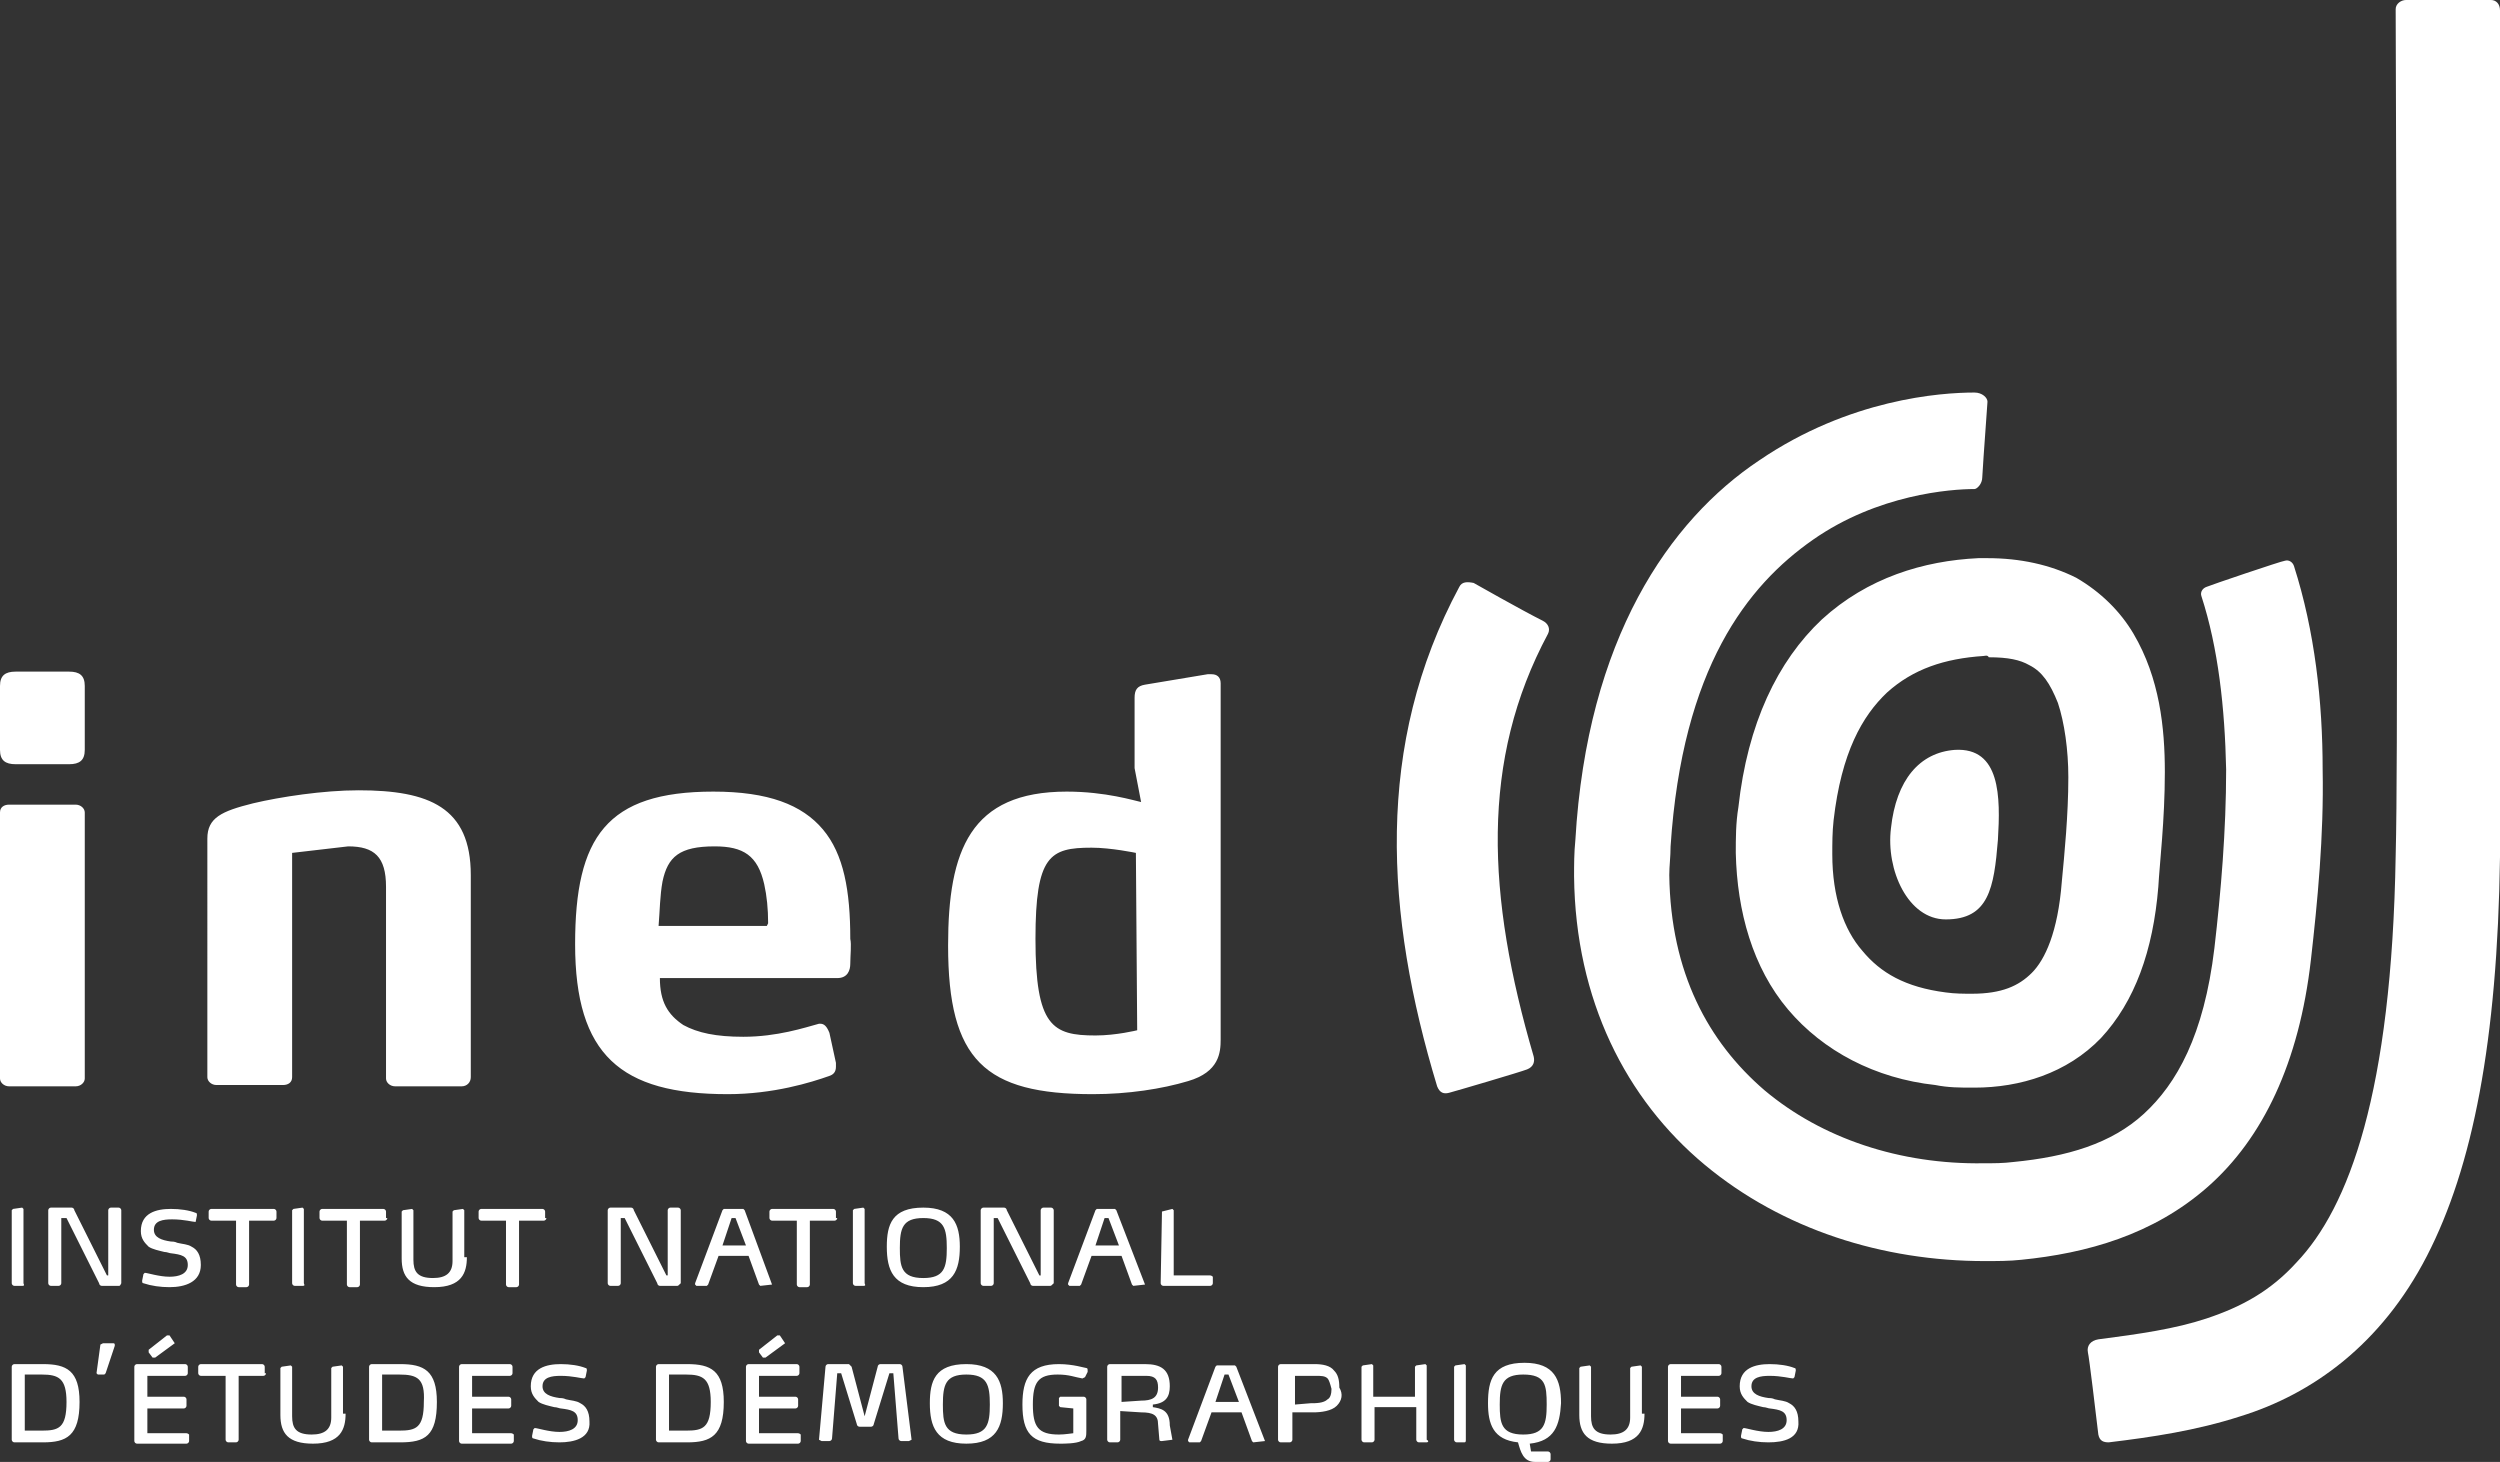 <?xml version="1.0" encoding="utf-8"?>
<!-- Generator: Adobe Illustrator 25.2.0, SVG Export Plug-In . SVG Version: 6.00 Build 0)  -->
<svg version="1.1" id="Calque_1" xmlns="http://www.w3.org/2000/svg" xmlns:xlink="http://www.w3.org/1999/xlink" x="0px" y="0px"
	 viewBox="0 0 191.7 112.1" style="enable-background:new 0 0 191.7 112.1;" xml:space="preserve">
<rect x="0" y="0" width="191.7" height="112.1" fill="#333333" stroke="none"/>
<style type="text/css">
	.st0{fill:#FFFFFF;}
</style>
<path class="st0" d="M160.9,110c-0.2-1.7-0.7-5.9-0.8-6.3c-0.1-0.5,0.2-0.9,0.8-1c3.1-0.4,5.9-0.8,8.3-1.6c2.7-0.9,4.9-2.1,6.9-4.3
	c4-4.2,7.3-13,7.6-31.2c0.1-3.7,0.1-12.2,0.1-21.9c0-17.5-0.1-38.9-0.1-43c0-0.4,0.4-0.7,0.8-0.7h6.5c0.4,0,0.7,0.3,0.7,0.8
	c0,4.2,0.1,25.5,0.1,42.9c0,9.7,0,18.2-0.1,22c-0.2,14.2-2.1,23.8-5.6,30.6s-8.8,10.6-14.3,12.3c-3.4,1.1-6.8,1.6-10.1,2
	C161.3,110.6,161,110.5,160.9,110 M165.5,68c-0.4,4.9-1.8,8.8-4.4,11.6c-2.6,2.7-6.2,3.8-9.7,3.8h-0.1c-1,0-1.9,0-2.9-0.2
	c-4.6-0.5-8.6-2.6-11.3-5.8c-2.7-3.2-3.9-7.5-4-12c0-1.1,0-2.3,0.2-3.5c0.7-6.4,3-11.2,6.4-14.4c3.5-3.2,7.8-4.5,12-4.7h0.7
	c2.5,0,4.8,0.5,6.8,1.5c1.9,1.1,3.4,2.6,4.4,4.3c2,3.4,2.4,7.2,2.4,10.6C166,62.9,165.6,66.2,165.5,68 M152.1,50.3
	c-3,0.2-5.4,1-7.4,2.8c-1.9,1.8-3.5,4.6-4.1,9.8c-0.1,0.9-0.1,1.8-0.1,2.6c0,3.3,0.9,5.8,2.3,7.4c1.4,1.7,3.3,2.8,6.4,3.2
	c0.7,0.1,1.4,0.1,2,0.1c2.3,0,3.6-0.6,4.6-1.6s2-3.1,2.3-7c0.2-2.1,0.5-5.1,0.5-8c0-2.1-0.3-4.2-0.8-5.7c-0.6-1.5-1.2-2.4-2.2-2.9
	c-0.7-0.4-1.6-0.6-3.1-0.6C152.4,50.2,152.2,50.3,152.1,50.3 M130.7,89.3c-6-5-9.9-12.6-10-22.1c0-0.9,0-1.8,0.1-2.8
	c0.9-15.4,7.2-24.5,14.1-29.1c6.9-4.7,13.9-5.2,16.5-5.2c0.6,0,1,0.4,1,0.7c0,0.2-0.3,4-0.4,5.8c0,0.5-0.4,0.9-0.6,0.9
	c-1.8,0-7.4,0.4-12.4,3.9s-10,9.8-10.9,23.5c0,0.8-0.1,1.5-0.1,2.2c0.1,7.5,3,12.8,7.3,16.5c4.4,3.7,10.4,5.7,16.8,5.6
	c0.8,0,1.5,0,2.3-0.1c4.1-0.4,7.5-1.4,10-3.7c2.5-2.3,4.6-6,5.4-12.7c0.5-4.3,0.9-9,0.9-13.7c-0.1-4.7-0.6-9.3-1.9-13.3
	c-0.1-0.3,0.1-0.6,0.4-0.7c0.2-0.1,5.8-2,6-2c0.3-0.1,0.6,0.1,0.7,0.4c1.6,5,2.2,10.4,2.2,15.6c0.1,5.1-0.4,10.2-0.9,14.6
	c-0.9,7.9-3.7,13.7-7.9,17.4c-4.2,3.7-9.3,5.1-14.3,5.6c-0.9,0.1-1.9,0.1-2.8,0.1C144.4,96.7,136.7,94.3,130.7,89.3 M117.1,82
	c-0.5,0.2-5.6,1.7-6,1.8c-0.4,0.1-0.7,0-0.9-0.5c-4-13.2-4.8-26.2,1.7-38.3c0.2-0.4,0.6-0.4,1.1-0.3c0,0,3.7,2.1,5.3,2.9
	c0.4,0.2,0.6,0.6,0.4,1c-5.2,9.7-4.7,20.1-1.1,32.4C117.7,81.4,117.6,81.8,117.1,82 M153.2,64.4c-0.3,3.7-0.7,6.1-4,6.1
	c-2.9,0-4.6-3.8-4.2-7c0.4-3.7,2.2-5.8,4.9-6C153.4,57.3,153.4,61.1,153.2,64.4"/>
<path class="st0" d="M1.7,98.6H1.1c-0.1,0-0.2-0.1-0.2-0.2v-5.6L1,92.7l0.7-0.1l0.1,0.1v5.7C1.9,98.6,1.8,98.6,1.7,98.6 M9.1,98.6
	H7.8c-0.1,0-0.2-0.1-0.2-0.2l-2.5-5H4.7v5c0,0.1-0.1,0.2-0.2,0.2H3.9c-0.1,0-0.2-0.1-0.2-0.2v-5.6c0-0.1,0.1-0.2,0.2-0.2h1.6
	c0.1,0,0.2,0.1,0.2,0.2l2.5,5h0.1v-5c0-0.1,0.1-0.2,0.2-0.2h0.6c0.1,0,0.2,0.1,0.2,0.2v5.6C9.2,98.6,9.2,98.6,9.1,98.6 M13,98.7
	c-0.7,0-1.4-0.1-2-0.3c-0.1,0-0.1-0.1-0.1-0.2l0.1-0.5l0.1-0.1c0.2,0,1.1,0.3,1.9,0.3c0.7,0,1.4-0.2,1.4-0.9s-0.5-0.8-1.3-0.9
	c-0.1,0-0.3-0.1-0.5-0.1c-0.4-0.1-0.9-0.2-1.2-0.4c-0.3-0.3-0.6-0.6-0.6-1.2c0-1.4,1.2-1.7,2.3-1.7c0.7,0,1.4,0.1,1.9,0.3
	c0.1,0,0.1,0.1,0.1,0.2L15,93.7c-0.2,0-0.9-0.2-1.8-0.2c-0.7,0-1.4,0.1-1.4,0.8c0,0.6,0.6,0.8,1.3,0.9c0.1,0,0.3,0,0.5,0.1
	c0.4,0.1,0.8,0.1,1.1,0.3c0.4,0.2,0.7,0.6,0.7,1.4C15.4,98.3,14.2,98.7,13,98.7 M21.2,93.4c0,0.1-0.1,0.2-0.2,0.2h-1.9v4.9
	c0,0.1-0.1,0.2-0.2,0.2h-0.6c-0.1,0-0.2-0.1-0.2-0.2v-4.9h-1.9c-0.1,0-0.2-0.1-0.2-0.2v-0.5c0-0.1,0.1-0.2,0.2-0.2H21
	c0.1,0,0.2,0.1,0.2,0.2V93.4z M23.2,98.6h-0.6c-0.1,0-0.2-0.1-0.2-0.2v-5.6l0.1-0.1l0.7-0.1l0.1,0.1v5.7
	C23.4,98.6,23.3,98.6,23.2,98.6 M29.7,93.4c0,0.1-0.1,0.2-0.2,0.2h-1.9v4.9c0,0.1-0.1,0.2-0.2,0.2h-0.6c-0.1,0-0.2-0.1-0.2-0.2v-4.9
	h-1.9c-0.1,0-0.2-0.1-0.2-0.2v-0.5c0-0.1,0.1-0.2,0.2-0.2h4.7c0.1,0,0.2,0.1,0.2,0.2v0.5H29.7z M35.8,96.4c0,1.2-0.4,2.3-2.5,2.3
	c-1.9,0-2.5-0.8-2.5-2.2v-3.6l0.1-0.1l0.7-0.1l0.1,0.1v3.8c0,0.9,0.3,1.4,1.5,1.4c1,0,1.5-0.4,1.5-1.3v-3.8l0.1-0.1l0.7-0.1l0.1,0.1
	v3.6L35.8,96.4z M41.9,93.4c0,0.1-0.1,0.2-0.2,0.2h-1.9v4.9c0,0.1-0.1,0.2-0.2,0.2H39c-0.1,0-0.2-0.1-0.2-0.2v-4.9h-1.9
	c-0.1,0-0.2-0.1-0.2-0.2v-0.5c0-0.1,0.1-0.2,0.2-0.2h4.7c0.1,0,0.2,0.1,0.2,0.2v0.5H41.9z M51.9,98.6h-1.3c-0.1,0-0.2-0.1-0.2-0.2
	l-2.5-5h-0.3v5c0,0.1-0.1,0.2-0.2,0.2h-0.6c-0.1,0-0.2-0.1-0.2-0.2v-5.6c0-0.1,0.1-0.2,0.2-0.2h1.6c0.1,0,0.2,0.1,0.2,0.2l2.5,5h0.1
	v-5c0-0.1,0.1-0.2,0.2-0.2H52c0.1,0,0.2,0.1,0.2,0.2v5.6C52,98.6,52,98.6,51.9,98.6 M56.4,93.4h-0.3l-0.7,2.1h1.8L56.4,93.4z
	 M59.2,98.5L59.2,98.5l-0.9,0.1l-0.1-0.1l-0.8-2.2h-2.3l-0.8,2.2l-0.1,0.1h-0.8l-0.1-0.1v-0.1l2.1-5.6l0.1-0.1H57l0.1,0.1L59.2,98.5
	 M64.2,93.4c0,0.1-0.1,0.2-0.2,0.2h-1.9v4.9c0,0.1-0.1,0.2-0.2,0.2h-0.6c-0.1,0-0.2-0.1-0.2-0.2v-4.9h-1.9c-0.1,0-0.2-0.1-0.2-0.2
	v-0.5c0-0.1,0.1-0.2,0.2-0.2h4.7c0.1,0,0.2,0.1,0.2,0.2v0.5H64.2z M66.2,98.6h-0.6c-0.1,0-0.2-0.1-0.2-0.2v-5.6l0.1-0.1l0.7-0.1
	l0.1,0.1v5.7C66.4,98.6,66.3,98.6,66.2,98.6 M70.8,93.4c-1.6,0-1.8,0.8-1.8,2.3c0,1.4,0.1,2.3,1.8,2.3c1.6,0,1.8-0.8,1.8-2.3
	S72.4,93.4,70.8,93.4 M70.8,98.7c-2.3,0-2.8-1.3-2.8-3.1c0-1.7,0.4-3,2.8-3c2.3,0,2.8,1.3,2.8,3C73.6,97.4,73.1,98.7,70.8,98.7
	 M80.5,98.6h-1.3c-0.1,0-0.2-0.1-0.2-0.2l-2.5-5h-0.3v5c0,0.1-0.1,0.2-0.2,0.2h-0.6c-0.1,0-0.2-0.1-0.2-0.2v-5.6
	c0-0.1,0.1-0.2,0.2-0.2H77c0.1,0,0.2,0.1,0.2,0.2l2.5,5h0.1v-5c0-0.1,0.1-0.2,0.2-0.2h0.6c0.1,0,0.2,0.1,0.2,0.2v5.6
	C80.6,98.6,80.6,98.6,80.5,98.6 M85,93.4h-0.3L84,95.5h1.8L85,93.4z M87.8,98.5L87.8,98.5l-0.9,0.1l-0.1-0.1L86,96.3h-2.3l-0.8,2.2
	l-0.1,0.1H82l-0.1-0.1v-0.1l2.1-5.6l0.1-0.1h1.4l0.1,0.1L87.8,98.5 M89.1,92.9L89.1,92.9l0.8-0.2l0.1,0.1v5h2.8
	c0.1,0,0.2,0.1,0.2,0.1v0.5c0,0.1-0.1,0.2-0.2,0.2h-3.6c-0.1,0-0.2-0.1-0.2-0.2L89.1,92.9L89.1,92.9z M3.2,105.4H1.9v4.3h1.3
	c1.3,0,1.9-0.2,1.9-2.2C5.1,105.7,4.5,105.4,3.2,105.4 M3.3,110.6H1.1c-0.1,0-0.2-0.1-0.2-0.2v-5.6c0-0.1,0.1-0.2,0.2-0.2h2.2
	c1.8,0,2.8,0.5,2.8,2.9C6.1,110.1,5.1,110.6,3.3,110.6 M8.1,105.3L8,105.4H7.5l-0.1-0.1l0.3-2.2l0.2-0.1h0.8c0.1,0,0.1,0.1,0.1,0.1
	v0.1L8.1,105.3z M13.4,103l-1.5,1.1h-0.2l-0.3-0.4v-0.2l1.4-1.1H13L13.4,103 M10.3,104.8c0-0.1,0.1-0.2,0.2-0.2h3.7
	c0.1,0,0.2,0.1,0.2,0.2v0.5c0,0.1-0.1,0.2-0.2,0.2h-2.9v1.6h2.8c0.1,0,0.2,0.1,0.2,0.2v0.5c0,0.1-0.1,0.2-0.2,0.2h-2.8v1.9h3
	c0.1,0,0.2,0.1,0.2,0.1v0.5c0,0.1-0.1,0.2-0.2,0.2h-3.8c-0.1,0-0.2-0.1-0.2-0.2C10.3,110.5,10.3,104.8,10.3,104.8z M20.4,105.3
	c0,0.1-0.1,0.2-0.2,0.2h-1.9v4.9c0,0.1-0.1,0.2-0.2,0.2h-0.6c-0.1,0-0.2-0.1-0.2-0.2v-4.9h-1.9c-0.1,0-0.2-0.1-0.2-0.2v-0.5
	c0-0.1,0.1-0.2,0.2-0.2h4.7c0.1,0,0.2,0.1,0.2,0.2v0.5H20.4z M26.5,108.4c0,1.2-0.4,2.3-2.5,2.3c-1.9,0-2.5-0.8-2.5-2.2v-3.6
	l0.1-0.1l0.7-0.1l0.1,0.1v3.8c0,0.9,0.3,1.4,1.5,1.4c1,0,1.5-0.4,1.5-1.3v-3.8l0.1-0.1l0.7-0.1l0.1,0.1v3.6L26.5,108.4z M30.6,105.4
	h-1.3v4.3h1.3c1.3,0,1.9-0.2,1.9-2.2C32.6,105.7,32,105.4,30.6,105.4 M30.7,110.6h-2.2c-0.1,0-0.2-0.1-0.2-0.2v-5.6
	c0-0.1,0.1-0.2,0.2-0.2h2.2c1.8,0,2.8,0.5,2.8,2.9C33.5,110.1,32.6,110.6,30.7,110.6 M35.2,104.8c0-0.1,0.1-0.2,0.2-0.2h3.7
	c0.1,0,0.2,0.1,0.2,0.2v0.5c0,0.1-0.1,0.2-0.2,0.2h-2.9v1.6H39c0.1,0,0.2,0.1,0.2,0.2v0.5c0,0.1-0.1,0.2-0.2,0.2h-2.8v1.9h3
	c0.1,0,0.2,0.1,0.2,0.1v0.5c0,0.1-0.1,0.2-0.2,0.2h-3.8c-0.1,0-0.2-0.1-0.2-0.2C35.2,110.5,35.2,104.8,35.2,104.8z M42.9,110.6
	c-0.7,0-1.4-0.1-2-0.3c-0.1,0-0.1-0.1-0.1-0.2l0.1-0.5l0.1-0.1c0.2,0,1.1,0.3,1.9,0.3c0.7,0,1.4-0.2,1.4-0.9s-0.5-0.8-1.3-0.9
	c-0.1,0-0.3-0.1-0.5-0.1c-0.4-0.1-0.9-0.2-1.2-0.4c-0.3-0.3-0.6-0.6-0.6-1.2c0-1.4,1.2-1.7,2.3-1.7c0.7,0,1.4,0.1,1.9,0.3
	c0.1,0,0.1,0.1,0.1,0.2l-0.1,0.5l-0.1,0.1c-0.2,0-0.9-0.2-1.8-0.2c-0.7,0-1.4,0.1-1.4,0.8c0,0.6,0.6,0.8,1.3,0.9
	c0.1,0,0.3,0,0.5,0.1c0.4,0.1,0.8,0.1,1.1,0.3c0.4,0.2,0.7,0.6,0.7,1.4C45.3,110.3,44,110.6,42.9,110.6 M52.6,105.4h-1.3v4.3h1.3
	c1.3,0,1.9-0.2,1.9-2.2C54.5,105.7,53.9,105.4,52.6,105.4 M52.7,110.6h-2.2c-0.1,0-0.2-0.1-0.2-0.2v-5.6c0-0.1,0.1-0.2,0.2-0.2h2.2
	c1.8,0,2.8,0.5,2.8,2.9C55.5,110.1,54.5,110.6,52.7,110.6 M60.2,103l-1.5,1.1h-0.2l-0.3-0.4v-0.2l1.4-1.1h0.2L60.2,103 M57.2,104.8
	c0-0.1,0.1-0.2,0.2-0.2h3.7c0.1,0,0.2,0.1,0.2,0.2v0.5c0,0.1-0.1,0.2-0.2,0.2h-2.9v1.6H61c0.1,0,0.2,0.1,0.2,0.2v0.5
	c0,0.1-0.1,0.2-0.2,0.2h-2.8v1.9h3c0.1,0,0.2,0.1,0.2,0.1v0.5c0,0.1-0.1,0.2-0.2,0.2h-3.8c-0.1,0-0.2-0.1-0.2-0.2
	C57.2,110.5,57.2,104.8,57.2,104.8z M69.9,110.4l-0.2,0.1h-0.6c-0.1,0-0.2-0.1-0.2-0.2l-0.4-5h-0.3l-1.2,3.9c0,0.1-0.1,0.2-0.2,0.2
	h-0.9c-0.1,0-0.2-0.1-0.2-0.2l-1.2-3.9h-0.3l-0.4,5c0,0.1-0.1,0.2-0.2,0.2H63l-0.2-0.1l0.5-5.6c0-0.1,0.1-0.2,0.2-0.2h1.6l0.2,0.2
	l1,3.8l1-3.8c0-0.1,0.1-0.2,0.2-0.2H69c0.1,0,0.2,0.1,0.2,0.2L69.9,110.4z M74.1,105.4c-1.6,0-1.8,0.8-1.8,2.3
	c0,1.4,0.1,2.3,1.8,2.3c1.6,0,1.8-0.8,1.8-2.3S75.7,105.4,74.1,105.4 M74.1,110.7c-2.3,0-2.8-1.3-2.8-3.1c0-1.7,0.4-3,2.8-3
	c2.3,0,2.8,1.3,2.8,3C76.9,109.4,76.4,110.7,74.1,110.7 M83.2,105.6L83.2,105.6l-0.2,0.1c-0.6-0.1-1-0.3-1.9-0.3
	c-1.5,0-1.9,0.6-1.9,2.3c0,1.7,0.4,2.3,2,2.3c0.5,0,1-0.1,1.1-0.1V108l-1-0.1l-0.1-0.1v-0.6l0.1-0.1h1.8c0.1,0,0.2,0.1,0.2,0.2v2.4
	c0,0.4,0,0.7-0.4,0.8c-0.4,0.2-1.3,0.2-1.6,0.2c-2.2,0-2.9-0.8-2.9-3c0-2,0.6-3.1,2.8-3.1c1.1,0,2,0.3,2.1,0.3s0.1,0.1,0.1,0.2v0.1
	C83.4,105.2,83.2,105.6,83.2,105.6z M87.9,105.5H86v2l1.5-0.1c0.8,0,1.3-0.2,1.3-1C88.8,105.8,88.6,105.5,87.9,105.5 M89.9,110.4
	L89.9,110.4l-0.8,0.1c-0.1,0-0.2,0-0.2-0.1l-0.1-1.2c0-0.7-0.4-0.9-1.3-0.9l-1.6-0.1v2.2c0,0.1-0.1,0.2-0.2,0.2h-0.6
	c-0.1,0-0.2-0.1-0.2-0.2v-5.6c0-0.1,0.1-0.2,0.2-0.2h2.7c1.2,0,1.9,0.4,1.9,1.7c0,0.8-0.3,1.3-1.3,1.4v0.2c0.6,0.1,1.3,0.2,1.3,1.4
	C89.7,109.3,89.9,110.4,89.9,110.4z M94.2,105.4h-0.3l-0.7,2.1H95L94.2,105.4z M97,110.5L97,110.5l-0.9,0.1l-0.1-0.1l-0.8-2.2h-2.3
	l-0.8,2.2l-0.1,0.1h-0.8l-0.1-0.1v-0.1l2.1-5.6l0.1-0.1h1.4l0.1,0.1L97,110.5 M101.8,105.7c-0.2-0.2-0.5-0.2-0.9-0.2h-1.6v2.2
	l1.2-0.1c0.4,0,1,0,1.3-0.3c0.2-0.1,0.3-0.4,0.3-0.8C102,106.1,101.9,105.8,101.8,105.7 M102.5,107.8c-0.4,0.4-1.2,0.5-1.8,0.5h-1.6
	v2.1c0,0.1-0.1,0.2-0.2,0.2h-0.7c-0.1,0-0.2-0.1-0.2-0.2v-5.6c0-0.1,0.1-0.2,0.2-0.2h2.6c0.6,0,1.2,0.1,1.5,0.5
	c0.3,0.3,0.4,0.7,0.4,1.3C103,106.9,102.9,107.4,102.5,107.8 M109.4,110.6h-0.6c-0.1,0-0.2-0.1-0.2-0.2v-2.5h-3.2v2.5
	c0,0.1-0.1,0.2-0.2,0.2h-0.6c-0.1,0-0.2-0.1-0.2-0.2v-5.6l0.1-0.1l0.7-0.1l0.1,0.1v2.4h3.2v-2.3l0.1-0.1l0.7-0.1l0.1,0.1v5.7
	C109.6,110.5,109.5,110.6,109.4,110.6 M112.3,110.6h-0.6c-0.1,0-0.2-0.1-0.2-0.2v-5.6l0.1-0.1l0.7-0.1l0.1,0.1v5.7
	C112.4,110.5,112.4,110.6,112.3,110.6 M116.8,105.4c-1.6,0-1.8,0.8-1.8,2.3c0,1.4,0.1,2.3,1.8,2.3c1.6,0,1.8-0.8,1.8-2.3
	S118.5,105.4,116.8,105.4 M117.3,110.7l0.1,0.6h1.3c0.1,0,0.2,0.1,0.2,0.2v0.4c0,0.1-0.1,0.2-0.2,0.2h-1c-0.9,0-1.1-0.8-1.3-1.5
	c-1.9-0.2-2.3-1.4-2.3-3c0-1.8,0.4-3.1,2.8-3.1c2.3,0,2.8,1.3,2.8,3.1C119.6,109.3,119.2,110.5,117.3,110.7 M126.1,108.4
	c0,1.2-0.4,2.3-2.5,2.3c-1.9,0-2.5-0.8-2.5-2.2v-3.6l0.1-0.1l0.7-0.1l0.1,0.1v3.8c0,0.9,0.3,1.4,1.5,1.4c1,0,1.5-0.4,1.5-1.3v-3.8
	l0.1-0.1l0.7-0.1l0.1,0.1v3.6L126.1,108.4z M127.9,104.8c0-0.1,0.1-0.2,0.2-0.2h3.7c0.1,0,0.2,0.1,0.2,0.2v0.5
	c0,0.1-0.1,0.2-0.2,0.2h-2.9v1.6h2.8c0.1,0,0.2,0.1,0.2,0.2v0.5c0,0.1-0.1,0.2-0.2,0.2h-2.8v1.9h3c0.1,0,0.2,0.1,0.2,0.1v0.5
	c0,0.1-0.1,0.2-0.2,0.2h-3.8c-0.1,0-0.2-0.1-0.2-0.2C127.9,110.5,127.9,104.8,127.9,104.8z M135.6,110.6c-0.7,0-1.4-0.1-2-0.3
	c-0.1,0-0.1-0.1-0.1-0.2l0.1-0.5l0.1-0.1c0.2,0,1.1,0.3,1.9,0.3c0.7,0,1.4-0.2,1.4-0.9s-0.5-0.8-1.3-0.9c-0.1,0-0.3-0.1-0.5-0.1
	c-0.4-0.1-0.9-0.2-1.2-0.4c-0.3-0.3-0.6-0.6-0.6-1.2c0-1.4,1.2-1.7,2.3-1.7c0.7,0,1.4,0.1,1.9,0.3c0.1,0,0.1,0.1,0.1,0.2l-0.1,0.5
	l-0.1,0.1c-0.2,0-0.9-0.2-1.8-0.2c-0.7,0-1.4,0.1-1.4,0.8c0,0.6,0.6,0.8,1.3,0.9c0.1,0,0.3,0,0.5,0.1c0.4,0.1,0.8,0.1,1.1,0.3
	c0.4,0.2,0.7,0.6,0.7,1.4C138,110.3,136.8,110.6,135.6,110.6 M5.3,58.6H1.2c-0.8,0-1.2-0.3-1.2-1.1v-4.9c0-0.8,0.4-1.1,1.2-1.1h4.1
	c0.8,0,1.2,0.3,1.2,1.1v4.9C6.5,58.3,6.1,58.6,5.3,58.6 M5.8,83.3H0.7C0.3,83.3,0,83,0,82.7V62.3c0-0.4,0.3-0.6,0.7-0.6h5.1
	c0.4,0,0.7,0.3,0.7,0.6v20.4C6.5,83,6.2,83.3,5.8,83.3 M35.4,83.3h-5.1c-0.4,0-0.7-0.3-0.7-0.6V68c0-2.3-0.9-3.1-2.9-3.1l-4.3,0.5
	v17.2c0,0.4-0.3,0.6-0.7,0.6h-5.1c-0.4,0-0.7-0.3-0.7-0.6V64.3c0-1.6,1.1-2.1,3.5-2.7c2.1-0.5,5.4-1,8.1-1c5.4,0,8.6,1.3,8.6,6.5
	v15.5C36.1,83,35.8,83.3,35.4,83.3 M58.9,70.8c0-1.1-0.1-2.1-0.3-3c-0.5-2.2-1.6-2.9-3.8-2.9c-2.7,0-3.6,0.8-4,2.7
	c-0.2,1.1-0.2,2.2-0.3,3.4h8.3L58.9,70.8L58.9,70.8z M65.2,73.9c0,0.5-0.2,1.1-1,1.1H50.6c0,1.8,0.6,2.8,1.8,3.6
	c1.1,0.6,2.5,0.9,4.6,0.9c2.6,0,4.7-0.7,5.8-1h0.1c0.3,0,0.5,0.2,0.7,0.7l0.5,2.3v0.3c0,0.4-0.2,0.6-0.5,0.7
	c-1.4,0.5-4.3,1.4-7.8,1.4c-8.2,0-11.7-3-11.7-11.5c0-8.2,2.4-11.7,10.6-11.7c4.2,0,6.8,1,8.4,2.9c1.6,1.9,2.1,4.7,2.1,8.4
	C65.3,72.4,65.2,73.3,65.2,73.9 M87.1,65.4c0,0-1.9-0.4-3.4-0.4c-3.2,0-4.3,0.6-4.3,7c0,6.7,1.3,7.4,4.6,7.4c1.6,0,3.2-0.4,3.2-0.4
	L87.1,65.4L87.1,65.4z M91.1,82.9c-2,0.6-4.6,1-7.3,1c-8.3,0-11.1-2.6-11.1-11.4c0-7.3,1.7-11.8,9.1-11.8c3,0,5.2,0.7,5.7,0.8
	L87,58.9v-5.4c0-0.6,0.2-0.9,0.8-1l4.8-0.8h0.3c0.4,0,0.7,0.2,0.7,0.7v27.3C93.6,80.7,93.5,82.2,91.1,82.9"/>
</svg>

